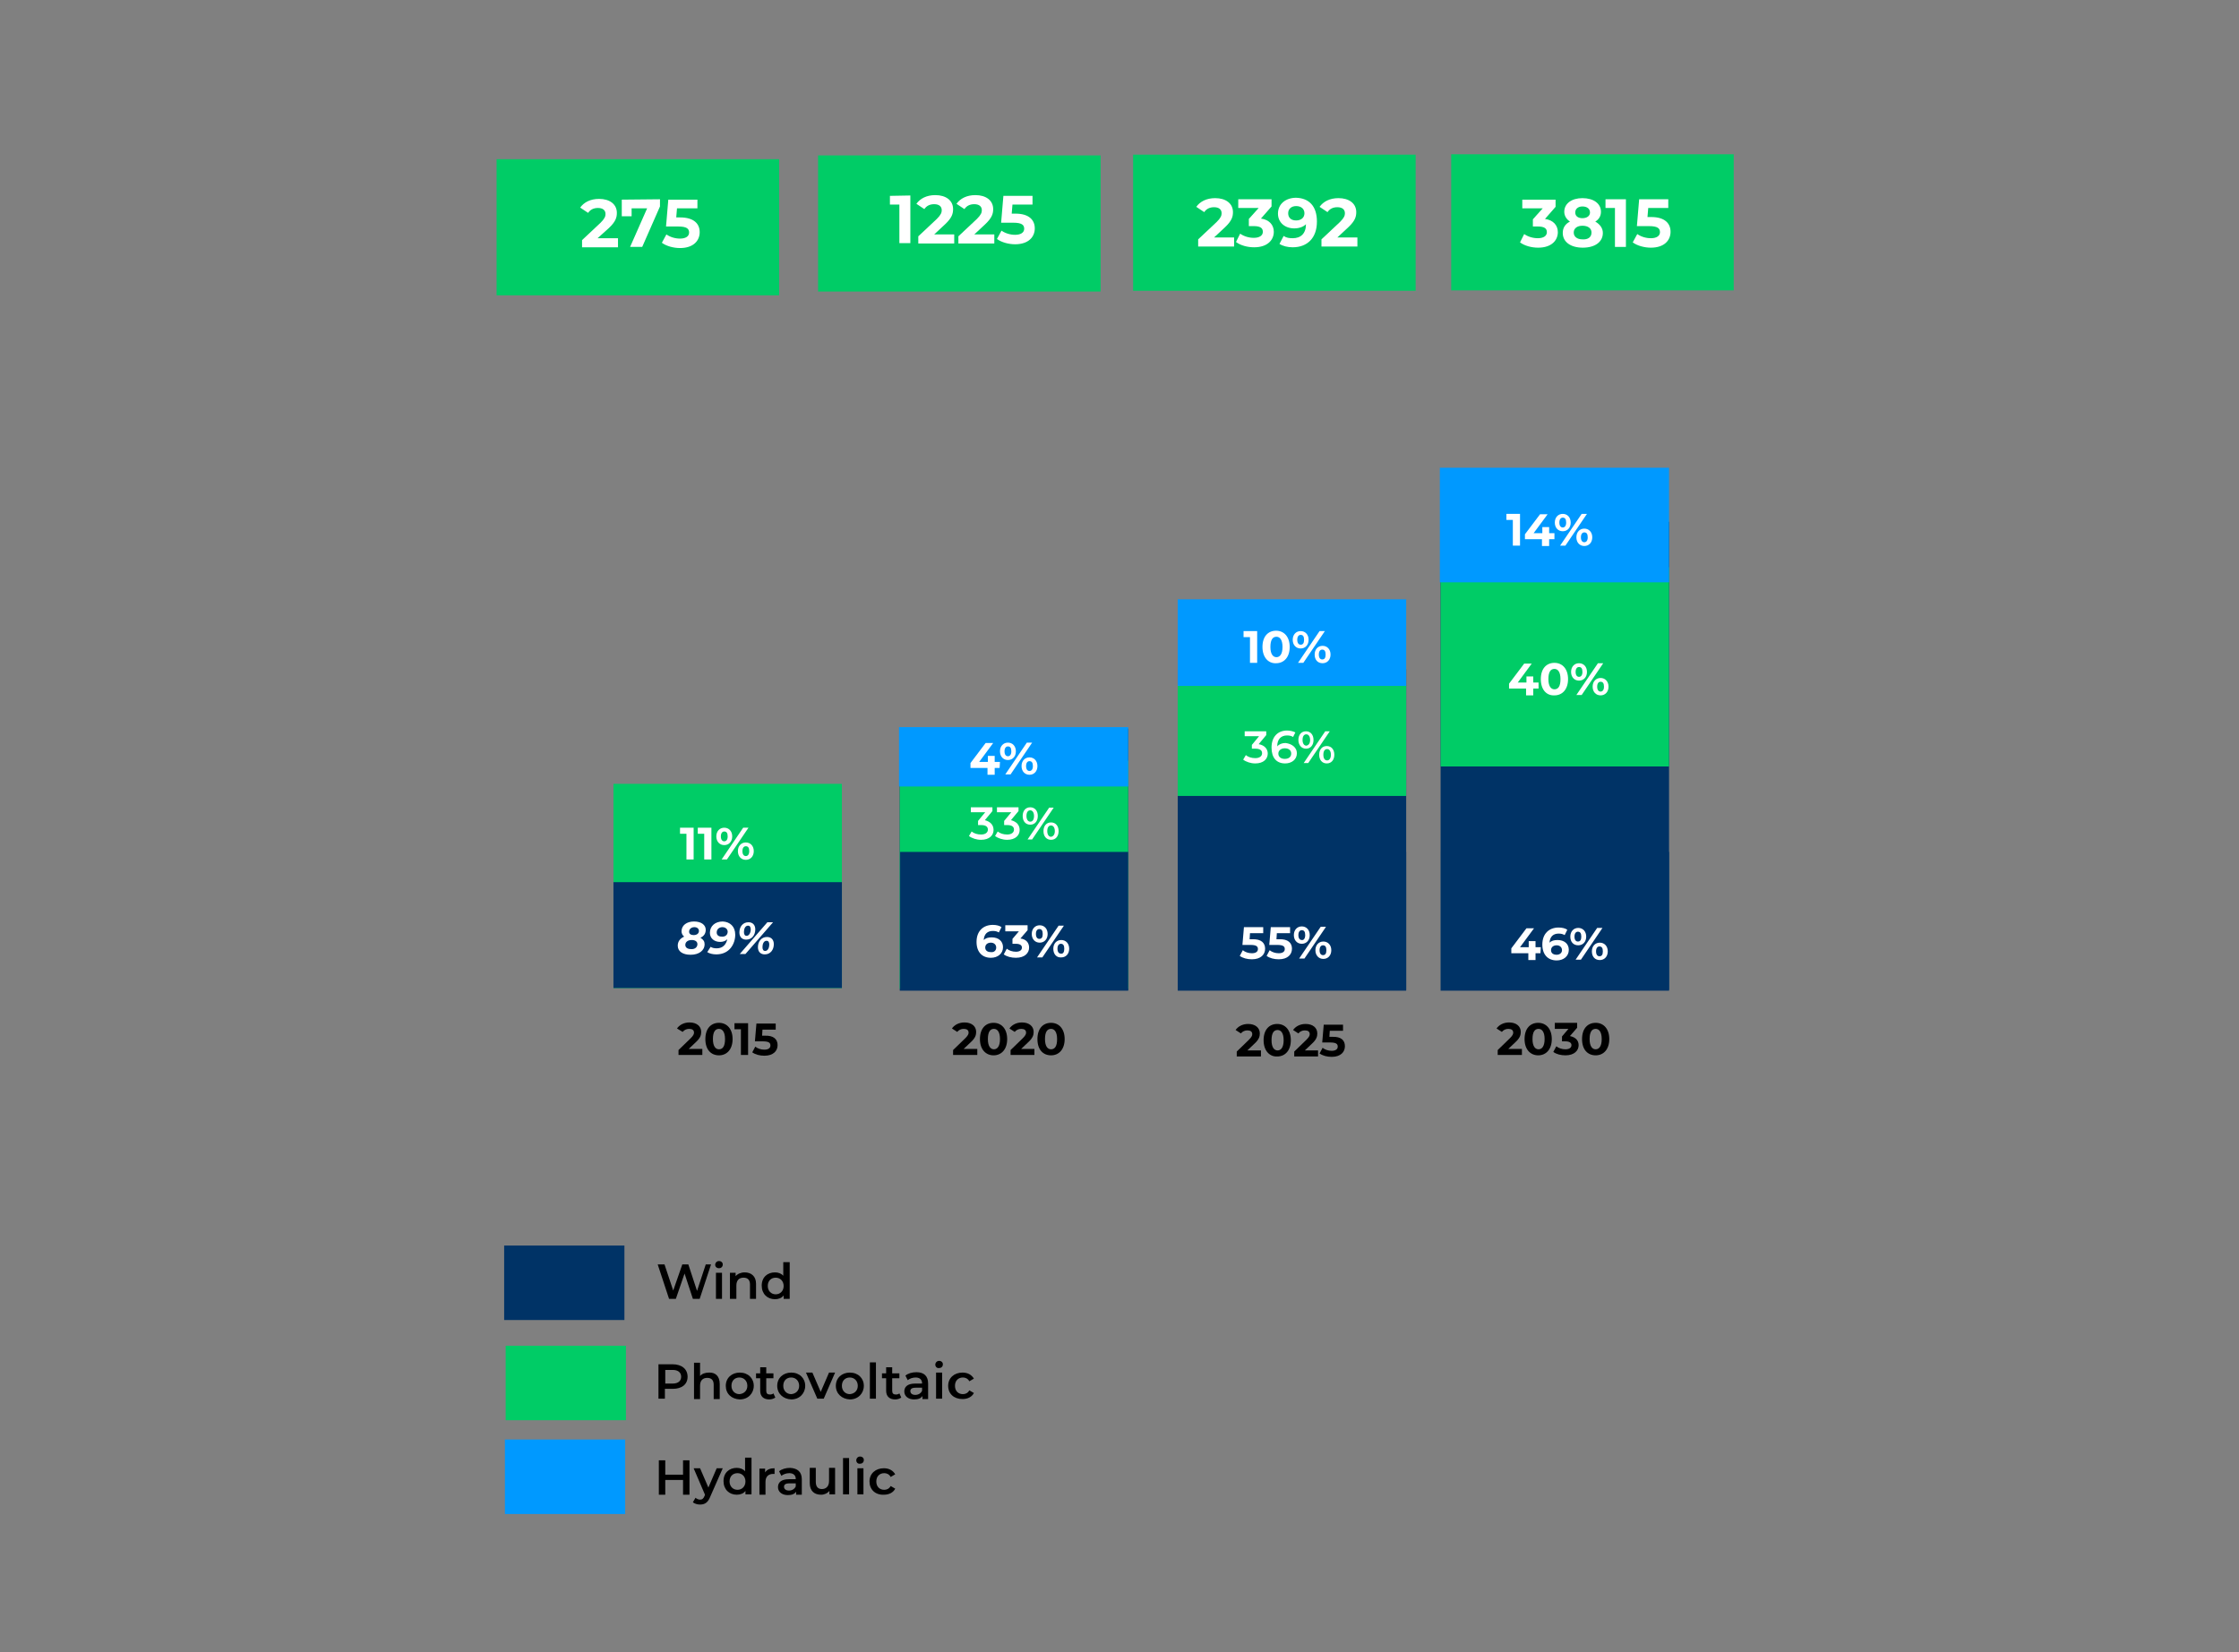 <?xml version="1.0" encoding="utf-8"?>
<!-- Generator: Adobe Illustrator 24.2.1, SVG Export Plug-In . SVG Version: 6.00 Build 0)  -->
<svg version="1.1" id="Calque_1" xmlns="http://www.w3.org/2000/svg" xmlns:xlink="http://www.w3.org/1999/xlink" x="0px" y="0px"
	 viewBox="0 0 592 437" style="enable-background:new 0 0 592 437;" xml:space="preserve">
<rect x="0" y="0" width="592" height="437" fill="#808080" stroke="none"/>
<style type="text/css">
	.st0{fill:#003366;}
	.st1{fill:#00CC66;}
	.st2{fill:#0099FF;}
	.st3{enable-background:new    ;}
	.st4{fill:#FFFFFF;}
</style>
<rect x="133.3" y="329.4" class="st0" width="31.8" height="19.7"/>
<rect x="133.7" y="355.9" class="st1" width="31.8" height="19.7"/>
<rect x="133.5" y="380.7" class="st2" width="31.8" height="19.7"/>
<g class="st3">
	<path d="M188,334.4l-3,9.1h-1.8l-2.2-6.7l-2.3,6.7h-1.8l-3-9.1h1.8l2.3,6.9l2.4-6.9h1.6l2.3,7l2.3-7H188z"/>
	<path d="M189.1,334.5c0-0.5,0.4-1,1-1s1,0.4,1,0.9c0,0.6-0.4,1-1,1C189.5,335.4,189.1,335,189.1,334.5z M189.3,336.6h1.6v6.9h-1.6
		V336.6z"/>
	<path d="M199.9,339.5v4h-1.6v-3.8c0-1.2-0.6-1.8-1.7-1.8c-1.2,0-1.9,0.7-1.9,2.1v3.5H193v-6.9h1.5v0.9c0.5-0.6,1.4-1,2.4-1
		C198.6,336.5,199.9,337.5,199.9,339.5z"/>
	<path d="M208.8,333.9v9.6h-1.6v-0.9c-0.5,0.7-1.4,1-2.3,1c-2,0-3.5-1.4-3.5-3.6c0-2.2,1.5-3.5,3.5-3.5c0.9,0,1.7,0.3,2.2,0.9v-3.6
		H208.8z M207.2,340.1c0-1.3-0.9-2.2-2.1-2.2s-2.1,0.8-2.1,2.2c0,1.3,0.9,2.2,2.1,2.2S207.2,341.4,207.2,340.1z"/>
</g>
<g class="st3">
	<path d="M181.8,364.1c0,2-1.5,3.2-3.9,3.2h-2.1v2.6h-1.7v-9.1h3.7C180.3,360.8,181.8,362.1,181.8,364.1z M180.1,364.1
		c0-1.1-0.8-1.8-2.2-1.8h-2v3.6h2C179.3,365.9,180.1,365.2,180.1,364.1z"/>
	<path d="M190.3,366v4h-1.6v-3.8c0-1.2-0.6-1.8-1.7-1.8c-1.2,0-1.9,0.7-1.9,2.1v3.5h-1.6v-9.6h1.6v3.5c0.5-0.6,1.4-0.9,2.3-0.9
		C189.1,362.9,190.3,363.9,190.3,366z"/>
	<path d="M191.9,366.5c0-2.1,1.6-3.5,3.7-3.5c2.2,0,3.7,1.5,3.7,3.5s-1.5,3.6-3.7,3.6C193.4,370,191.9,368.6,191.9,366.5z
		 M197.6,366.5c0-1.3-0.9-2.2-2.1-2.2c-1.2,0-2.1,0.8-2.1,2.2c0,1.3,0.9,2.2,2.1,2.2C196.7,368.6,197.6,367.8,197.6,366.5z"/>
	<path d="M205,369.6c-0.4,0.3-1,0.5-1.6,0.5c-1.5,0-2.4-0.8-2.4-2.3v-3.3h-1.1v-1.3h1.1v-1.6h1.6v1.6h1.9v1.3h-1.9v3.3
		c0,0.7,0.3,1,1,1c0.3,0,0.7-0.1,0.9-0.3L205,369.6z"/>
	<path d="M205.5,366.5c0-2.1,1.6-3.5,3.7-3.5c2.2,0,3.7,1.5,3.7,3.5s-1.5,3.6-3.7,3.6C207.1,370,205.5,368.6,205.5,366.5z
		 M211.3,366.5c0-1.3-0.9-2.2-2.1-2.2c-1.2,0-2.1,0.8-2.1,2.2c0,1.3,0.9,2.2,2.1,2.2C210.4,368.6,211.3,367.8,211.3,366.5z"/>
	<path d="M220.8,363l-3,6.9h-1.7l-3-6.9h1.7l2.2,5.1l2.2-5.1H220.8z"/>
	<path d="M221,366.5c0-2.1,1.6-3.5,3.7-3.5c2.2,0,3.7,1.5,3.7,3.5s-1.5,3.6-3.7,3.6C222.6,370,221,368.6,221,366.5z M226.8,366.5
		c0-1.3-0.9-2.2-2.1-2.2c-1.2,0-2.1,0.8-2.1,2.2c0,1.3,0.9,2.2,2.1,2.2C225.9,368.6,226.8,367.8,226.8,366.5z"/>
	<path d="M230,360.3h1.6v9.6H230V360.3z"/>
	<path d="M238.3,369.6c-0.4,0.3-1,0.5-1.6,0.5c-1.5,0-2.4-0.8-2.4-2.3v-3.3h-1.1v-1.3h1.1v-1.6h1.6v1.6h1.9v1.3h-1.9v3.3
		c0,0.7,0.3,1,1,1c0.3,0,0.7-0.1,0.9-0.3L238.3,369.6z"/>
	<path d="M245.4,365.9v4.1h-1.5v-0.8c-0.4,0.6-1.1,0.9-2.2,0.9c-1.6,0-2.6-0.9-2.6-2.1c0-1.2,0.8-2.1,2.9-2.1h1.8v-0.1
		c0-0.9-0.6-1.5-1.7-1.5c-0.8,0-1.6,0.3-2.1,0.7l-0.6-1.2c0.7-0.6,1.8-0.9,2.9-0.9C244.3,362.9,245.4,363.9,245.4,365.9z
		 M243.8,367.8V367h-1.7c-1.1,0-1.4,0.4-1.4,0.9c0,0.6,0.5,1,1.3,1C242.8,368.9,243.5,368.5,243.8,367.8z"/>
	<path d="M247.3,360.9c0-0.5,0.4-1,1-1s1,0.4,1,0.9c0,0.6-0.4,1-1,1C247.7,361.9,247.3,361.4,247.3,360.9z M247.5,363h1.6v6.9h-1.6
		V363z"/>
	<path d="M250.7,366.5c0-2.1,1.6-3.5,3.8-3.5c1.4,0,2.4,0.6,3,1.6l-1.2,0.7c-0.4-0.7-1-1-1.7-1c-1.2,0-2.1,0.8-2.1,2.2
		c0,1.4,0.9,2.2,2.1,2.2c0.7,0,1.3-0.3,1.7-1l1.2,0.7c-0.5,1-1.6,1.6-3,1.6C252.2,370,250.7,368.6,250.7,366.5z"/>
</g>
<g class="st3">
	<path d="M182.3,386.2v9.1h-1.7v-3.9h-4.7v3.9h-1.7v-9.1h1.7v3.8h4.7v-3.8H182.3z"/>
	<path d="M191.1,388.3l-3.3,7.5c-0.6,1.6-1.5,2.1-2.7,2.1c-0.7,0-1.4-0.2-1.9-0.6l0.7-1.2c0.3,0.3,0.8,0.5,1.2,0.5
		c0.6,0,0.9-0.3,1.2-1l0.1-0.3l-3-7h1.7l2.2,5.1l2.2-5.1H191.1z"/>
	<path d="M198.7,385.6v9.6h-1.6v-0.9c-0.5,0.7-1.4,1-2.3,1c-2,0-3.5-1.4-3.5-3.6c0-2.2,1.5-3.5,3.5-3.5c0.9,0,1.7,0.3,2.2,0.9v-3.6
		H198.7z M197.1,391.8c0-1.3-0.9-2.2-2.1-2.2s-2.1,0.8-2.1,2.2c0,1.3,0.9,2.2,2.1,2.2S197.1,393.1,197.1,391.8z"/>
	<path d="M204.8,388.3v1.5c-0.1,0-0.3,0-0.4,0c-1.2,0-2,0.7-2,2.1v3.4h-1.6v-6.9h1.5v1C202.8,388.6,203.7,388.3,204.8,388.3z"/>
	<path d="M212,391.2v4.1h-1.5v-0.8c-0.4,0.6-1.1,0.9-2.2,0.9c-1.6,0-2.6-0.9-2.6-2.1c0-1.2,0.8-2.1,2.9-2.1h1.8v-0.1
		c0-0.9-0.6-1.5-1.7-1.5c-0.8,0-1.6,0.3-2.1,0.7l-0.6-1.2c0.7-0.6,1.8-0.9,2.9-0.9C210.8,388.3,212,389.2,212,391.2z M210.4,393.1
		v-0.8h-1.7c-1.1,0-1.4,0.4-1.4,0.9c0,0.6,0.5,1,1.3,1C209.4,394.2,210.1,393.8,210.4,393.1z"/>
	<path d="M220.8,388.3v6.9h-1.5v-0.9c-0.5,0.6-1.3,1-2.2,1c-1.8,0-3-1-3-3.1v-4h1.6v3.7c0,1.3,0.6,1.9,1.6,1.9
		c1.1,0,1.9-0.7,1.9-2.1v-3.5H220.8z"/>
	<path d="M222.9,385.6h1.6v9.6h-1.6V385.6z"/>
	<path d="M226.4,386.2c0-0.5,0.4-1,1-1s1,0.4,1,0.9c0,0.6-0.4,1-1,1C226.9,387.2,226.4,386.8,226.4,386.2z M226.7,388.3h1.6v6.9
		h-1.6V388.3z"/>
	<path d="M229.9,391.8c0-2.1,1.6-3.5,3.8-3.5c1.4,0,2.4,0.6,3,1.6l-1.2,0.7c-0.4-0.7-1-1-1.7-1c-1.2,0-2.1,0.8-2.1,2.2
		c0,1.4,0.9,2.2,2.1,2.2c0.7,0,1.3-0.3,1.7-1l1.2,0.7c-0.5,1-1.6,1.6-3,1.6C231.4,395.4,229.9,393.9,229.9,391.8z"/>
</g>
<rect x="162.2" y="207.3" class="st1" width="60.4" height="54"/>
<rect x="162.2" y="233.3" class="st0" width="60.4" height="28"/>
<rect x="237.9" y="192.7" class="st0" width="60.4" height="69.3"/>
<rect x="237.9" y="201.2" class="st1" width="60.4" height="60.3"/>
<rect x="238" y="225.3" class="st0" width="60.3" height="36.5"/>
<rect x="237.7" y="192.3" class="st2" width="60.6" height="15.7"/>
<rect x="311.4" y="177" class="st0" width="60.4" height="85"/>
<rect x="311.4" y="181.2" class="st1" width="60.4" height="29.3"/>
<rect x="311.5" y="225.3" class="st0" width="60.3" height="36.5"/>
<rect x="311.4" y="158.5" class="st2" width="60.4" height="22.9"/>
<rect x="380.9" y="138" class="st0" width="60.4" height="124"/>
<rect x="380.9" y="150" class="st1" width="60.4" height="52.7"/>
<rect x="381" y="225.3" class="st0" width="60.3" height="36.5"/>
<rect x="380.7" y="123.7" class="st2" width="60.6" height="30.3"/>
<rect x="131.3" y="42.1" class="st1" width="74.7" height="36"/>
<rect x="216.3" y="41.1" class="st1" width="74.7" height="36"/>
<rect x="299.6" y="40.9" class="st1" width="74.7" height="36"/>
<rect x="383.7" y="40.8" class="st1" width="74.7" height="36"/>
<g class="st3">
	<path class="st4" d="M163.4,63v2.4h-9.5v-1.9l4.9-4.6c1.1-1.1,1.3-1.7,1.3-2.3c0-1-0.7-1.6-2-1.6c-1.1,0-2,0.4-2.6,1.3l-2.1-1.4
		c1-1.4,2.7-2.3,5-2.3c2.8,0,4.7,1.4,4.7,3.7c0,1.2-0.3,2.3-2.1,4l-3,2.7H163.4z"/>
	<path class="st4" d="M174.5,52.7v1.9l-4.7,10.7h-3.2l4.5-10.2H167v2.1h-2.6v-4.4L174.5,52.7L174.5,52.7z"/>
	<path class="st4" d="M185,61.4c0,2.2-1.6,4.2-5.2,4.2c-1.7,0-3.6-0.5-4.8-1.4l1.2-2.2c1,0.7,2.3,1.1,3.6,1.1c1.5,0,2.4-0.6,2.4-1.6
		s-0.6-1.6-2.9-1.6h-3.2l0.6-7.1h7.7v2.3H179l-0.2,2.4h1C183.5,57.5,185,59.2,185,61.4z"/>
</g>
<g class="st3">
	<path class="st4" d="M240.7,51.7v12.6h-2.9V54.1h-2.5v-2.3L240.7,51.7L240.7,51.7z"/>
	<path class="st4" d="M252.3,62v2.4h-9.5v-1.9l4.9-4.6c1.1-1.1,1.3-1.7,1.3-2.3c0-1-0.7-1.6-2-1.6c-1.1,0-2,0.4-2.6,1.3l-2.1-1.4
		c1-1.4,2.7-2.3,5-2.3c2.8,0,4.7,1.4,4.7,3.7c0,1.2-0.3,2.3-2.1,4L247,62C247,62,252.3,62,252.3,62z"/>
	<path class="st4" d="M262.9,62v2.4h-9.5v-1.9l4.9-4.6c1.1-1.1,1.3-1.7,1.3-2.3c0-1-0.7-1.6-2-1.6c-1.1,0-2,0.4-2.6,1.3l-2.1-1.4
		c1-1.4,2.7-2.3,5-2.3c2.8,0,4.7,1.4,4.7,3.7c0,1.2-0.3,2.3-2.1,4l-2.9,2.7C257.6,62,262.9,62,262.9,62z"/>
	<path class="st4" d="M273.6,60.4c0,2.2-1.6,4.2-5.2,4.2c-1.7,0-3.6-0.5-4.8-1.4l1.2-2.2c1,0.7,2.3,1.1,3.6,1.1
		c1.5,0,2.4-0.6,2.4-1.6s-0.6-1.6-2.9-1.6h-3.2l0.6-7.1h7.7v2.3h-5.3l-0.2,2.4h1C272.1,56.5,273.6,58.2,273.6,60.4z"/>
</g>
<g class="st3">
	<path class="st4" d="M326.3,62.8v2.4h-9.5v-1.9l4.9-4.6c1.1-1.1,1.3-1.7,1.3-2.3c0-1-0.7-1.6-2-1.6c-1.1,0-2,0.4-2.6,1.3l-2.1-1.4
		c1-1.4,2.7-2.3,5-2.3c2.8,0,4.7,1.4,4.7,3.7c0,1.2-0.3,2.3-2.1,4l-2.9,2.7H326.3z"/>
	<path class="st4" d="M336.8,61.3c0,2.1-1.6,4.1-5.2,4.1c-1.8,0-3.6-0.5-4.8-1.4l1.1-2.2c1,0.7,2.3,1.1,3.6,1.1
		c1.5,0,2.4-0.6,2.4-1.6s-0.7-1.5-2.4-1.5h-1.3v-1.9l2.6-2.9h-5.4v-2.3h8.8v1.9l-2.8,3.2C335.6,58.1,336.8,59.5,336.8,61.3z"/>
	<path class="st4" d="M348.2,58.6c0,4.4-2.6,6.8-6.4,6.8c-1.3,0-2.6-0.3-3.5-0.9l1.1-2.1c0.7,0.5,1.5,0.6,2.4,0.6
		c2.1,0,3.5-1.2,3.5-3.7c-0.7,0.7-1.8,1.1-3.1,1.1c-2.4,0-4.3-1.5-4.3-3.9c0-2.6,2.1-4.2,4.8-4.2C346.1,52.4,348.2,54.5,348.2,58.6z
		 M344.9,56.4c0-1.1-0.8-1.9-2.2-1.9c-1.2,0-2.1,0.7-2.1,1.9s0.8,1.9,2.1,1.9C344.1,58.3,344.9,57.5,344.9,56.4z"/>
	<path class="st4" d="M358.9,62.8v2.4h-9.5v-1.9l4.9-4.6c1.1-1.1,1.3-1.7,1.3-2.3c0-1-0.7-1.6-2-1.6c-1.1,0-2,0.4-2.6,1.3l-2.1-1.4
		c1-1.4,2.7-2.3,5-2.3c2.8,0,4.7,1.4,4.7,3.7c0,1.2-0.3,2.3-2.1,4l-2.9,2.7H358.9z"/>
</g>
<g class="st3">
	<path class="st4" d="M411.9,61.4c0,2.1-1.6,4.1-5.2,4.1c-1.8,0-3.6-0.5-4.8-1.4l1.1-2.2c1,0.7,2.3,1.1,3.6,1.1
		c1.5,0,2.4-0.6,2.4-1.6s-0.7-1.5-2.4-1.5h-1.3V58l2.6-2.9h-5.4v-2.3h8.8v1.9l-2.8,3.2C410.7,58.2,411.9,59.6,411.9,61.4z"/>
	<path class="st4" d="M423.8,61.6c0,2.4-2.1,3.9-5.3,3.9c-3.2,0-5.3-1.5-5.3-3.9c0-1.4,0.7-2.4,1.9-3c-0.9-0.6-1.5-1.5-1.5-2.6
		c0-2.2,2-3.6,4.8-3.6c2.9,0,4.9,1.4,4.9,3.6c0,1.1-0.5,2-1.5,2.6C423,59.3,423.8,60.3,423.8,61.6z M420.8,61.5
		c0-1.1-0.9-1.8-2.4-1.8c-1.4,0-2.3,0.7-2.3,1.8s0.9,1.8,2.3,1.8C419.9,63.4,420.8,62.7,420.8,61.5z M416.5,56.2
		c0,1,0.8,1.5,1.9,1.5c1.2,0,2-0.6,2-1.5c0-1-0.8-1.6-2-1.6C417.3,54.6,416.5,55.2,416.5,56.2z"/>
	<path class="st4" d="M429.9,52.7v12.6H427V55h-2.5v-2.3H429.9z"/>
	<path class="st4" d="M441.7,61.3c0,2.2-1.6,4.2-5.2,4.2c-1.7,0-3.6-0.5-4.8-1.4l1.2-2.2c1,0.7,2.3,1.1,3.6,1.1
		c1.5,0,2.4-0.6,2.4-1.6s-0.6-1.6-2.9-1.6h-3.2l0.6-7.1h7.7V55h-5.3l-0.2,2.4h1C440.2,57.4,441.7,59.1,441.7,61.3z"/>
</g>
<g class="st3">
	<path d="M185.7,277.4v1.6h-6.3v-1.3l3.2-3.1c0.7-0.7,0.9-1.1,0.9-1.5c0-0.7-0.5-1-1.3-1c-0.7,0-1.3,0.3-1.7,0.8L179,272
		c0.6-0.9,1.8-1.6,3.3-1.6c1.9,0,3.1,1,3.1,2.5c0,0.8-0.2,1.6-1.4,2.7l-1.9,1.8H185.7z"/>
	<path d="M186.5,274.8c0-2.8,1.5-4.3,3.6-4.3s3.6,1.6,3.6,4.3s-1.5,4.3-3.6,4.3C188,279.1,186.5,277.6,186.5,274.8z M191.7,274.8
		c0-1.9-0.7-2.7-1.6-2.7c-1,0-1.6,0.8-1.6,2.7c0,1.9,0.7,2.7,1.6,2.7C191.1,277.5,191.7,276.7,191.7,274.8z"/>
	<path d="M197.8,270.6v8.4h-1.9v-6.8h-1.7v-1.6H197.8z"/>
	<path d="M205.6,276.4c0,1.5-1.1,2.8-3.5,2.8c-1.2,0-2.4-0.3-3.2-0.9l0.8-1.5c0.6,0.5,1.5,0.8,2.4,0.8c1,0,1.6-0.4,1.6-1.1
		s-0.4-1.1-2-1.1h-2.1l0.4-4.7h5.1v1.6h-3.5l-0.1,1.6h0.7C204.6,273.8,205.6,274.9,205.6,276.4z"/>
</g>
<g class="st3">
	<path d="M258.4,277.4v1.6H252v-1.3l3.2-3.1c0.7-0.7,0.9-1.1,0.9-1.5c0-0.7-0.5-1-1.3-1c-0.7,0-1.3,0.3-1.7,0.8l-1.4-0.9
		c0.6-0.9,1.8-1.6,3.3-1.6c1.9,0,3.1,1,3.1,2.5c0,0.8-0.2,1.6-1.4,2.7l-1.9,1.8H258.4z"/>
	<path d="M259.1,274.8c0-2.8,1.5-4.3,3.6-4.3s3.6,1.6,3.6,4.3s-1.5,4.3-3.6,4.3C260.7,279.1,259.1,277.6,259.1,274.8z M264.4,274.8
		c0-1.9-0.7-2.7-1.6-2.7c-1,0-1.6,0.8-1.6,2.7c0,1.9,0.7,2.7,1.6,2.7C263.7,277.5,264.4,276.7,264.4,274.8z"/>
	<path d="M273.5,277.4v1.6h-6.3v-1.3l3.2-3.1c0.7-0.7,0.9-1.1,0.9-1.5c0-0.7-0.5-1-1.3-1c-0.7,0-1.3,0.3-1.7,0.8l-1.4-0.9
		c0.6-0.9,1.8-1.6,3.3-1.6c1.9,0,3.1,1,3.1,2.5c0,0.8-0.2,1.6-1.4,2.7l-1.9,1.8H273.5z"/>
	<path d="M274.3,274.8c0-2.8,1.5-4.3,3.6-4.3s3.6,1.6,3.6,4.3s-1.5,4.3-3.6,4.3C275.8,279.1,274.3,277.6,274.3,274.8z M279.5,274.8
		c0-1.9-0.7-2.7-1.6-2.7c-1,0-1.6,0.8-1.6,2.7c0,1.9,0.7,2.7,1.6,2.7C278.9,277.5,279.5,276.7,279.5,274.8z"/>
</g>
<g class="st3">
	<path d="M333.4,277.8v1.6H327v-1.3l3.2-3.1c0.7-0.7,0.9-1.1,0.9-1.5c0-0.7-0.5-1-1.3-1c-0.7,0-1.3,0.3-1.7,0.8l-1.4-0.9
		c0.6-0.9,1.8-1.6,3.3-1.6c1.9,0,3.1,1,3.1,2.5c0,0.8-0.2,1.6-1.4,2.7l-1.9,1.8H333.4z"/>
	<path d="M334.1,275.1c0-2.8,1.5-4.3,3.6-4.3s3.6,1.6,3.6,4.3s-1.5,4.3-3.6,4.3C335.7,279.5,334.1,277.9,334.1,275.1z M339.4,275.1
		c0-1.9-0.7-2.7-1.6-2.7c-1,0-1.6,0.8-1.6,2.7c0,1.9,0.7,2.7,1.6,2.7C338.7,277.8,339.4,277,339.4,275.1z"/>
	<path d="M348.5,277.8v1.6h-6.3v-1.3l3.2-3.1c0.7-0.7,0.9-1.1,0.9-1.5c0-0.7-0.5-1-1.3-1c-0.7,0-1.3,0.3-1.7,0.8l-1.4-0.9
		c0.6-0.9,1.8-1.6,3.3-1.6c1.9,0,3.1,1,3.1,2.5c0,0.8-0.2,1.6-1.4,2.7l-1.9,1.8H348.5z"/>
	<path d="M355.6,276.7c0,1.5-1.1,2.8-3.5,2.8c-1.2,0-2.4-0.3-3.2-0.9l0.8-1.5c0.6,0.5,1.5,0.8,2.4,0.8c1,0,1.6-0.4,1.6-1.1
		s-0.4-1.1-2-1.1h-2.1l0.4-4.7h5.1v1.6h-3.5l-0.1,1.6h0.7C354.7,274.1,355.6,275.2,355.6,276.7z"/>
</g>
<g class="st3">
	<path d="M402.4,277.4v1.6H396v-1.3l3.2-3.1c0.7-0.7,0.9-1.1,0.9-1.5c0-0.7-0.5-1-1.3-1c-0.7,0-1.3,0.3-1.7,0.8l-1.4-0.9
		c0.6-0.9,1.8-1.6,3.3-1.6c1.9,0,3.1,1,3.1,2.5c0,0.8-0.2,1.6-1.4,2.7l-1.9,1.8H402.4z"/>
	<path d="M403.1,274.8c0-2.8,1.5-4.3,3.6-4.3s3.6,1.6,3.6,4.3s-1.5,4.3-3.6,4.3C404.7,279.1,403.1,277.6,403.1,274.8z M408.4,274.8
		c0-1.9-0.7-2.7-1.6-2.7c-1,0-1.6,0.8-1.6,2.7c0,1.9,0.7,2.7,1.6,2.7C407.7,277.5,408.4,276.7,408.4,274.8z"/>
	<path d="M417.4,276.4c0,1.4-1.1,2.7-3.5,2.7c-1.2,0-2.4-0.3-3.2-0.9l0.8-1.5c0.6,0.5,1.5,0.8,2.4,0.8c1,0,1.6-0.4,1.6-1.1
		c0-0.6-0.5-1-1.6-1H413v-1.3l1.7-2h-3.6v-1.6h5.9v1.3l-1.9,2.2C416.6,274.3,417.4,275.2,417.4,276.4z"/>
	<path d="M418.3,274.8c0-2.8,1.5-4.3,3.6-4.3s3.6,1.6,3.6,4.3s-1.5,4.3-3.6,4.3C419.8,279.1,418.3,277.6,418.3,274.8z M423.5,274.8
		c0-1.9-0.7-2.7-1.6-2.7c-1,0-1.6,0.8-1.6,2.7c0,1.9,0.7,2.7,1.6,2.7S423.5,276.7,423.5,274.8z"/>
</g>
<g class="st3">
	<path class="st4" d="M186.3,249.7c0,1.7-1.5,2.8-3.7,2.8c-2.1,0-3.4-0.9-3.4-2.4c0-1.1,0.6-1.9,1.7-2.4c-0.4-0.3-0.7-0.8-0.7-1.4
		c0-1.6,1.4-2.6,3.3-2.6c1.9,0,3.1,0.9,3.1,2.2c0,1-0.5,1.7-1.4,2.1C186,248.5,186.3,249,186.3,249.7z M184.4,249.7
		c0-0.7-0.6-1.1-1.5-1.1c-1,0-1.7,0.5-1.7,1.3c0,0.7,0.6,1.1,1.5,1.1C183.7,251.1,184.4,250.5,184.4,249.7z M182.2,246.4
		c0,0.6,0.5,0.9,1.2,0.9c0.8,0,1.4-0.4,1.4-1.1c0-0.6-0.5-1-1.2-1C182.8,245.2,182.2,245.7,182.2,246.4z"/>
	<path class="st4" d="M194.4,247.2c0,2.4-1.5,5.2-5,5.2c-0.9,0-1.8-0.2-2.4-0.6l0.9-1.4c0.4,0.3,1,0.4,1.6,0.4
		c1.7,0,2.5-1.1,2.8-2.4c-0.5,0.5-1.2,0.7-1.9,0.7c-1.5,0-2.7-0.9-2.7-2.4c0-1.8,1.4-3,3.4-3C193,243.8,194.4,245,194.4,247.2z
		 M192.4,246.4c0-0.6-0.5-1.2-1.4-1.2c-0.8,0-1.5,0.5-1.5,1.4c0,0.7,0.5,1.1,1.3,1.1C191.8,247.8,192.4,247.2,192.4,246.4z"/>
	<path class="st4" d="M195.5,246.6c0-1.5,0.9-2.7,2.4-2.7c1.1,0,1.8,0.7,1.8,1.9c0,1.5-0.9,2.7-2.4,2.7
		C196.2,248.5,195.5,247.8,195.5,246.6z M202.9,243.9h1.5l-7.3,8.4h-1.5L202.9,243.9z M198.5,245.8c0-0.7-0.3-1-0.7-1
		c-0.8,0-1.1,0.9-1.1,1.7c0,0.7,0.3,1,0.7,1C198.1,247.5,198.5,246.6,198.5,245.8z M200.4,250.5c0-1.5,0.9-2.7,2.4-2.7
		c1.1,0,1.8,0.7,1.8,1.9c0,1.5-0.9,2.7-2.4,2.7C201.1,252.4,200.4,251.7,200.4,250.5z M203.4,249.8c0-0.7-0.3-1-0.7-1
		c-0.8,0-1.1,0.9-1.1,1.7c0,0.7,0.3,1,0.7,1C203.1,251.5,203.4,250.5,203.4,249.8z"/>
</g>
<g class="st3">
	<path class="st4" d="M183.4,218.9v8.4h-1.9v-6.8h-1.7v-1.6L183.4,218.9L183.4,218.9z"/>
	<path class="st4" d="M188.1,218.9v8.4h-1.9v-6.8h-1.7v-1.6L188.1,218.9L188.1,218.9z"/>
	<path class="st4" d="M189.4,221.2c0-1.4,0.9-2.3,2.1-2.3s2.1,0.9,2.1,2.3c0,1.4-0.9,2.3-2.1,2.3S189.4,222.6,189.4,221.2z
		 M192.4,221.2c0-0.9-0.3-1.3-0.9-1.3c-0.5,0-0.9,0.4-0.9,1.3s0.4,1.3,0.9,1.3S192.4,222.1,192.4,221.2z M196.5,218.9h1.4l-5.7,8.4
		h-1.4L196.5,218.9z M195.1,225.1c0-1.4,0.9-2.3,2.1-2.3c1.2,0,2.1,0.9,2.1,2.3s-0.9,2.3-2.1,2.3C196,227.4,195.1,226.5,195.1,225.1
		z M198.1,225.1c0-0.9-0.3-1.3-0.9-1.3c-0.5,0-0.9,0.4-0.9,1.3s0.4,1.3,0.9,1.3C197.7,226.4,198.1,226,198.1,225.1z"/>
</g>
<g class="st3">
	<path class="st4" d="M264.3,203.1H263v1.8h-1.9v-1.8h-4.5v-1.3l4-5.3h2l-3.7,5h2.3v-1.6h1.8v1.6h1.4L264.3,203.1L264.3,203.1z"/>
	<path class="st4" d="M264.4,198.7c0-1.4,0.9-2.3,2.1-2.3s2.1,0.9,2.1,2.3c0,1.4-0.9,2.3-2.1,2.3S264.4,200.1,264.4,198.7z
		 M267.4,198.7c0-0.9-0.3-1.3-0.9-1.3c-0.5,0-0.9,0.4-0.9,1.3s0.4,1.3,0.9,1.3S267.4,199.6,267.4,198.7z M271.5,196.4h1.4l-5.7,8.4
		h-1.4L271.5,196.4z M270.1,202.6c0-1.4,0.9-2.3,2.1-2.3s2.1,0.9,2.1,2.3s-0.9,2.3-2.1,2.3C271,204.9,270.1,204,270.1,202.6z
		 M273.1,202.6c0-0.9-0.3-1.3-0.9-1.3c-0.5,0-0.9,0.4-0.9,1.3s0.4,1.3,0.9,1.3C272.7,203.9,273.1,203.5,273.1,202.6z"/>
</g>
<g class="st3">
	<path class="st4" d="M262.7,219.5c0,1.4-1.1,2.6-3.3,2.6c-1.2,0-2.4-0.4-3.2-1l0.7-1.2c0.6,0.5,1.5,0.8,2.5,0.8
		c1.1,0,1.8-0.5,1.8-1.3s-0.6-1.2-1.8-1.2h-0.8v-1.1l1.9-2.3h-3.8v-1.3h5.7v1l-2,2.4C261.9,217.3,262.7,218.2,262.7,219.5z"/>
	<path class="st4" d="M269.6,219.5c0,1.4-1.1,2.6-3.3,2.6c-1.2,0-2.4-0.4-3.2-1l0.7-1.2c0.6,0.5,1.5,0.8,2.5,0.8
		c1.1,0,1.8-0.5,1.8-1.3s-0.6-1.2-1.8-1.2h-0.8v-1.1l1.9-2.3h-3.8v-1.3h5.7v1l-2,2.4C268.8,217.3,269.6,218.2,269.6,219.5z"/>
	<path class="st4" d="M270.4,215.8c0-1.4,0.8-2.3,2-2.3s2,0.9,2,2.3c0,1.4-0.8,2.3-2,2.3C271.2,218.1,270.4,217.2,270.4,215.8z
		 M273.4,215.8c0-0.9-0.4-1.5-1-1.5s-1,0.5-1,1.5c0,0.9,0.4,1.5,1,1.5S273.4,216.8,273.4,215.8z M277.4,213.6h1.2l-5.7,8.4h-1.2
		L277.4,213.6z M275.9,219.8c0-1.4,0.8-2.3,2-2.3s2,0.9,2,2.3c0,1.4-0.8,2.3-2,2.3C276.7,222.1,275.9,221.2,275.9,219.8z
		 M278.9,219.8c0-0.9-0.4-1.5-1-1.5s-1,0.5-1,1.5c0,0.9,0.4,1.5,1,1.5C278.5,221.2,278.9,220.7,278.9,219.8z"/>
</g>
<g class="st3">
	<path class="st4" d="M265.2,250.5c0,1.7-1.4,2.8-3.2,2.8c-2.3,0-3.8-1.5-3.8-4.2c0-2.9,1.8-4.5,4.3-4.5c0.9,0,1.8,0.2,2.3,0.6
		l-0.7,1.4c-0.5-0.3-1-0.4-1.6-0.4c-1.4,0-2.3,0.8-2.4,2.4c0.5-0.5,1.2-0.7,2.1-0.7C264,247.9,265.2,248.9,265.2,250.5z
		 M263.4,250.6c0-0.8-0.6-1.3-1.4-1.3c-0.9,0-1.5,0.5-1.5,1.3c0,0.7,0.5,1.2,1.5,1.2C262.8,251.9,263.4,251.4,263.4,250.6z"/>
	<path class="st4" d="M272.1,250.6c0,1.4-1.1,2.7-3.5,2.7c-1.2,0-2.4-0.3-3.2-0.9l0.8-1.5c0.6,0.5,1.5,0.8,2.4,0.8
		c1,0,1.6-0.4,1.6-1.1c0-0.6-0.5-1-1.6-1h-0.9v-1.3l1.7-2h-3.6v-1.6h5.9v1.3l-1.9,2.2C271.4,248.4,272.1,249.4,272.1,250.6z"/>
	<path class="st4" d="M272.8,247c0-1.4,0.9-2.3,2.1-2.3s2.1,0.9,2.1,2.3c0,1.4-0.9,2.3-2.1,2.3S272.8,248.4,272.8,247z M275.7,247
		c0-0.9-0.3-1.3-0.9-1.3c-0.5,0-0.9,0.4-0.9,1.3s0.4,1.3,0.9,1.3C275.4,248.3,275.7,247.9,275.7,247z M279.9,244.8h1.4l-5.7,8.4
		h-1.4L279.9,244.8z M278.5,250.9c0-1.4,0.9-2.3,2.1-2.3s2.1,0.9,2.1,2.3s-0.9,2.3-2.1,2.3C279.4,253.3,278.5,252.4,278.5,250.9z
		 M281.4,250.9c0-0.9-0.3-1.3-0.9-1.3c-0.5,0-0.9,0.4-0.9,1.3s0.4,1.3,0.9,1.3C281.1,252.3,281.4,251.8,281.4,250.9z"/>
</g>
<g class="st3">
	<path class="st4" d="M334.5,250.9c0,1.5-1.1,2.8-3.5,2.8c-1.2,0-2.4-0.3-3.2-0.9l0.8-1.5c0.6,0.5,1.5,0.8,2.4,0.8
		c1,0,1.6-0.4,1.6-1.1c0-0.7-0.4-1.1-2-1.1h-2.1l0.4-4.7h5.1v1.6h-3.5l-0.1,1.6h0.7C333.5,248.3,334.5,249.4,334.5,250.9z"/>
	<path class="st4" d="M341.6,250.9c0,1.5-1.1,2.8-3.5,2.8c-1.2,0-2.4-0.3-3.2-0.9l0.8-1.5c0.6,0.5,1.5,0.8,2.4,0.8
		c1,0,1.6-0.4,1.6-1.1c0-0.7-0.4-1.1-2-1.1h-2.1l0.4-4.7h5.1v1.6h-3.5l-0.1,1.6h0.7C340.6,248.3,341.6,249.4,341.6,250.9z"/>
	<path class="st4" d="M342.1,247.3c0-1.4,0.9-2.3,2.1-2.3s2.1,0.9,2.1,2.3c0,1.4-0.9,2.3-2.1,2.3S342.1,248.7,342.1,247.3z
		 M345.1,247.3c0-0.9-0.3-1.3-0.9-1.3c-0.5,0-0.9,0.4-0.9,1.3c0,0.9,0.4,1.3,0.9,1.3C344.7,248.7,345.1,248.2,345.1,247.3z
		 M349.2,245.1h1.4l-5.7,8.4h-1.4L349.2,245.1z M347.8,251.3c0-1.4,0.9-2.3,2.1-2.3s2.1,0.9,2.1,2.3c0,1.4-0.9,2.3-2.1,2.3
		C348.7,253.6,347.8,252.7,347.8,251.3z M350.7,251.3c0-0.9-0.3-1.3-0.9-1.3c-0.5,0-0.9,0.4-0.9,1.3c0,0.9,0.4,1.3,0.9,1.3
		C350.4,252.6,350.7,252.2,350.7,251.3z"/>
</g>
<g class="st3">
	<path class="st4" d="M335.2,199.3c0,1.4-1.1,2.6-3.3,2.6c-1.2,0-2.4-0.4-3.2-1l0.7-1.2c0.6,0.5,1.5,0.8,2.5,0.8
		c1.1,0,1.8-0.5,1.8-1.3s-0.6-1.2-1.8-1.2H331v-1l1.9-2.3h-3.8v-1.3h5.7v1l-2,2.4C334.4,197.1,335.2,198.1,335.2,199.3z"/>
	<path class="st4" d="M342.9,199.2c0,1.7-1.4,2.7-3.1,2.7c-2.3,0-3.6-1.5-3.6-4.2c0-2.9,1.7-4.5,4.1-4.5c0.8,0,1.6,0.2,2.2,0.5
		l-0.6,1.2c-0.5-0.3-1-0.4-1.6-0.4c-1.6,0-2.6,1-2.6,2.9l0,0c0.5-0.6,1.3-0.9,2.2-0.9C341.6,196.7,342.9,197.7,342.9,199.2z
		 M341.4,199.3c0-0.9-0.7-1.4-1.7-1.4s-1.7,0.6-1.7,1.4c0,0.8,0.6,1.4,1.7,1.4C340.7,200.7,341.4,200.2,341.4,199.3z"/>
	<path class="st4" d="M343.3,195.7c0-1.4,0.8-2.3,2-2.3s2,0.9,2,2.3c0,1.4-0.8,2.3-2,2.3C344.1,198,343.3,197,343.3,195.7z
		 M346.4,195.7c0-0.9-0.4-1.5-1-1.5s-1,0.5-1,1.5c0,0.9,0.4,1.5,1,1.5C346,197.1,346.4,196.6,346.4,195.7z M350.4,193.4h1.2
		l-5.7,8.4h-1.2L350.4,193.4z M348.8,199.6c0-1.4,0.8-2.3,2-2.3s2,0.9,2,2.3s-0.8,2.3-2,2.3C349.6,201.9,348.8,201,348.8,199.6z
		 M351.9,199.6c0-0.9-0.4-1.5-1-1.5s-1,0.5-1,1.5s0.4,1.5,1,1.5S351.9,200.5,351.9,199.6z"/>
</g>
<g class="st3">
	<path class="st4" d="M332.4,166.9v8.4h-1.9v-6.8h-1.7v-1.6L332.4,166.9L332.4,166.9z"/>
	<path class="st4" d="M333.8,171.1c0-2.8,1.5-4.3,3.6-4.3s3.6,1.6,3.6,4.3s-1.5,4.3-3.6,4.3C335.4,175.5,333.8,173.9,333.8,171.1z
		 M339.1,171.1c0-1.9-0.7-2.7-1.6-2.7c-1,0-1.6,0.8-1.6,2.7s0.7,2.7,1.6,2.7S339.1,173,339.1,171.1z"/>
	<path class="st4" d="M341.8,169.2c0-1.4,0.9-2.3,2.1-2.3s2.1,0.9,2.1,2.3c0,1.4-0.9,2.3-2.1,2.3
		C342.7,171.5,341.8,170.6,341.8,169.2z M344.8,169.2c0-0.9-0.3-1.3-0.9-1.3c-0.5,0-0.9,0.4-0.9,1.3s0.4,1.3,0.9,1.3
		C344.5,170.5,344.8,170.1,344.8,169.2z M348.9,166.9h1.4l-5.7,8.4h-1.4L348.9,166.9z M347.6,173.1c0-1.4,0.9-2.3,2.1-2.3
		s2.1,0.9,2.1,2.3s-0.9,2.3-2.1,2.3C348.4,175.4,347.6,174.5,347.6,173.1z M350.5,173.1c0-0.9-0.3-1.3-0.9-1.3
		c-0.5,0-0.9,0.4-0.9,1.3s0.4,1.3,0.9,1.3C350.2,174.4,350.5,174,350.5,173.1z"/>
</g>
<g class="st3">
	<path class="st4" d="M401.9,135.9v8.4H400v-6.8h-1.7v-1.6L401.9,135.9L401.9,135.9z"/>
	<path class="st4" d="M411,142.6h-1.4v1.8h-1.9v-1.8h-4.5v-1.3l4-5.3h2l-3.7,5h2.3v-1.6h1.8v1.6h1.4L411,142.6L411,142.6z"/>
	<path class="st4" d="M411.1,138.2c0-1.4,0.9-2.3,2.1-2.3s2.1,0.9,2.1,2.3c0,1.4-0.9,2.3-2.1,2.3S411.1,139.6,411.1,138.2z
		 M414.1,138.2c0-0.9-0.3-1.3-0.9-1.3c-0.5,0-0.9,0.4-0.9,1.3s0.4,1.3,0.9,1.3S414.1,139.1,414.1,138.2z M418.2,135.9h1.4l-5.7,8.4
		h-1.4L418.2,135.9z M416.8,142.1c0-1.4,0.9-2.3,2.1-2.3s2.1,0.9,2.1,2.3s-0.9,2.3-2.1,2.3C417.7,144.4,416.8,143.5,416.8,142.1z
		 M419.8,142.1c0-0.9-0.3-1.3-0.9-1.3c-0.5,0-0.9,0.4-0.9,1.3s0.4,1.3,0.9,1.3C419.4,143.4,419.8,143,419.8,142.1z"/>
</g>
<g class="st3">
	<path class="st4" d="M406.8,182.1h-1.4v1.8h-1.9v-1.8H399v-1.3l4-5.3h2l-3.7,5h2.3v-1.6h1.8v1.6h1.4L406.8,182.1L406.8,182.1z"/>
	<path class="st4" d="M407.4,179.6c0-2.8,1.5-4.3,3.6-4.3s3.6,1.6,3.6,4.3s-1.5,4.3-3.6,4.3C408.9,184,407.4,182.4,407.4,179.6z
		 M412.6,179.6c0-1.9-0.7-2.7-1.6-2.7c-1,0-1.6,0.8-1.6,2.7s0.7,2.7,1.6,2.7C412,182.3,412.6,181.5,412.6,179.6z"/>
	<path class="st4" d="M415.4,177.7c0-1.4,0.9-2.3,2.1-2.3s2.1,0.9,2.1,2.3c0,1.4-0.9,2.3-2.1,2.3S415.4,179.1,415.4,177.7z
		 M418.4,177.7c0-0.9-0.3-1.3-0.9-1.3c-0.5,0-0.9,0.4-0.9,1.3s0.4,1.3,0.9,1.3S418.4,178.6,418.4,177.7z M422.5,175.4h1.4l-5.7,8.4
		h-1.4L422.5,175.4z M421.1,181.6c0-1.4,0.9-2.3,2.1-2.3s2.1,0.9,2.1,2.3s-0.9,2.3-2.1,2.3C422,183.9,421.1,183,421.1,181.6z
		 M424.1,181.6c0-0.9-0.3-1.3-0.9-1.3c-0.5,0-0.9,0.4-0.9,1.3s0.4,1.3,0.9,1.3C423.7,182.9,424.1,182.5,424.1,181.6z"/>
</g>
<g class="st3">
	<path class="st4" d="M407.3,252.1H406v1.8h-1.9v-1.8h-4.5v-1.3l4-5.3h2l-3.7,5h2.3v-1.6h1.8v1.6h1.4L407.3,252.1L407.3,252.1z"/>
	<path class="st4" d="M414.8,251.2c0,1.7-1.4,2.8-3.2,2.8c-2.3,0-3.8-1.5-3.8-4.2c0-2.9,1.8-4.5,4.3-4.5c0.9,0,1.8,0.2,2.3,0.6
		l-0.7,1.4c-0.5-0.3-1-0.4-1.6-0.4c-1.4,0-2.3,0.8-2.4,2.4c0.5-0.5,1.2-0.7,2.1-0.7C413.6,248.6,414.8,249.6,414.8,251.2z
		 M413,251.3c0-0.8-0.6-1.3-1.4-1.3c-0.9,0-1.5,0.5-1.5,1.3c0,0.7,0.5,1.2,1.5,1.2C412.4,252.5,413,252,413,251.3z"/>
	<path class="st4" d="M415.2,247.7c0-1.4,0.9-2.3,2.1-2.3s2.1,0.9,2.1,2.3c0,1.4-0.9,2.3-2.1,2.3C416,250,415.2,249.1,415.2,247.7z
		 M418.1,247.7c0-0.9-0.3-1.3-0.9-1.3c-0.5,0-0.9,0.4-0.9,1.3s0.4,1.3,0.9,1.3C417.8,249,418.1,248.6,418.1,247.7z M422.3,245.4h1.4
		l-5.7,8.4h-1.4L422.3,245.4z M420.9,251.6c0-1.4,0.9-2.3,2.1-2.3s2.1,0.9,2.1,2.3s-0.9,2.3-2.1,2.3
		C421.7,253.9,420.9,253,420.9,251.6z M423.8,251.6c0-0.9-0.3-1.3-0.9-1.3c-0.5,0-0.9,0.4-0.9,1.3s0.4,1.3,0.9,1.3
		C423.5,252.9,423.8,252.5,423.8,251.6z"/>
</g>
</svg>
